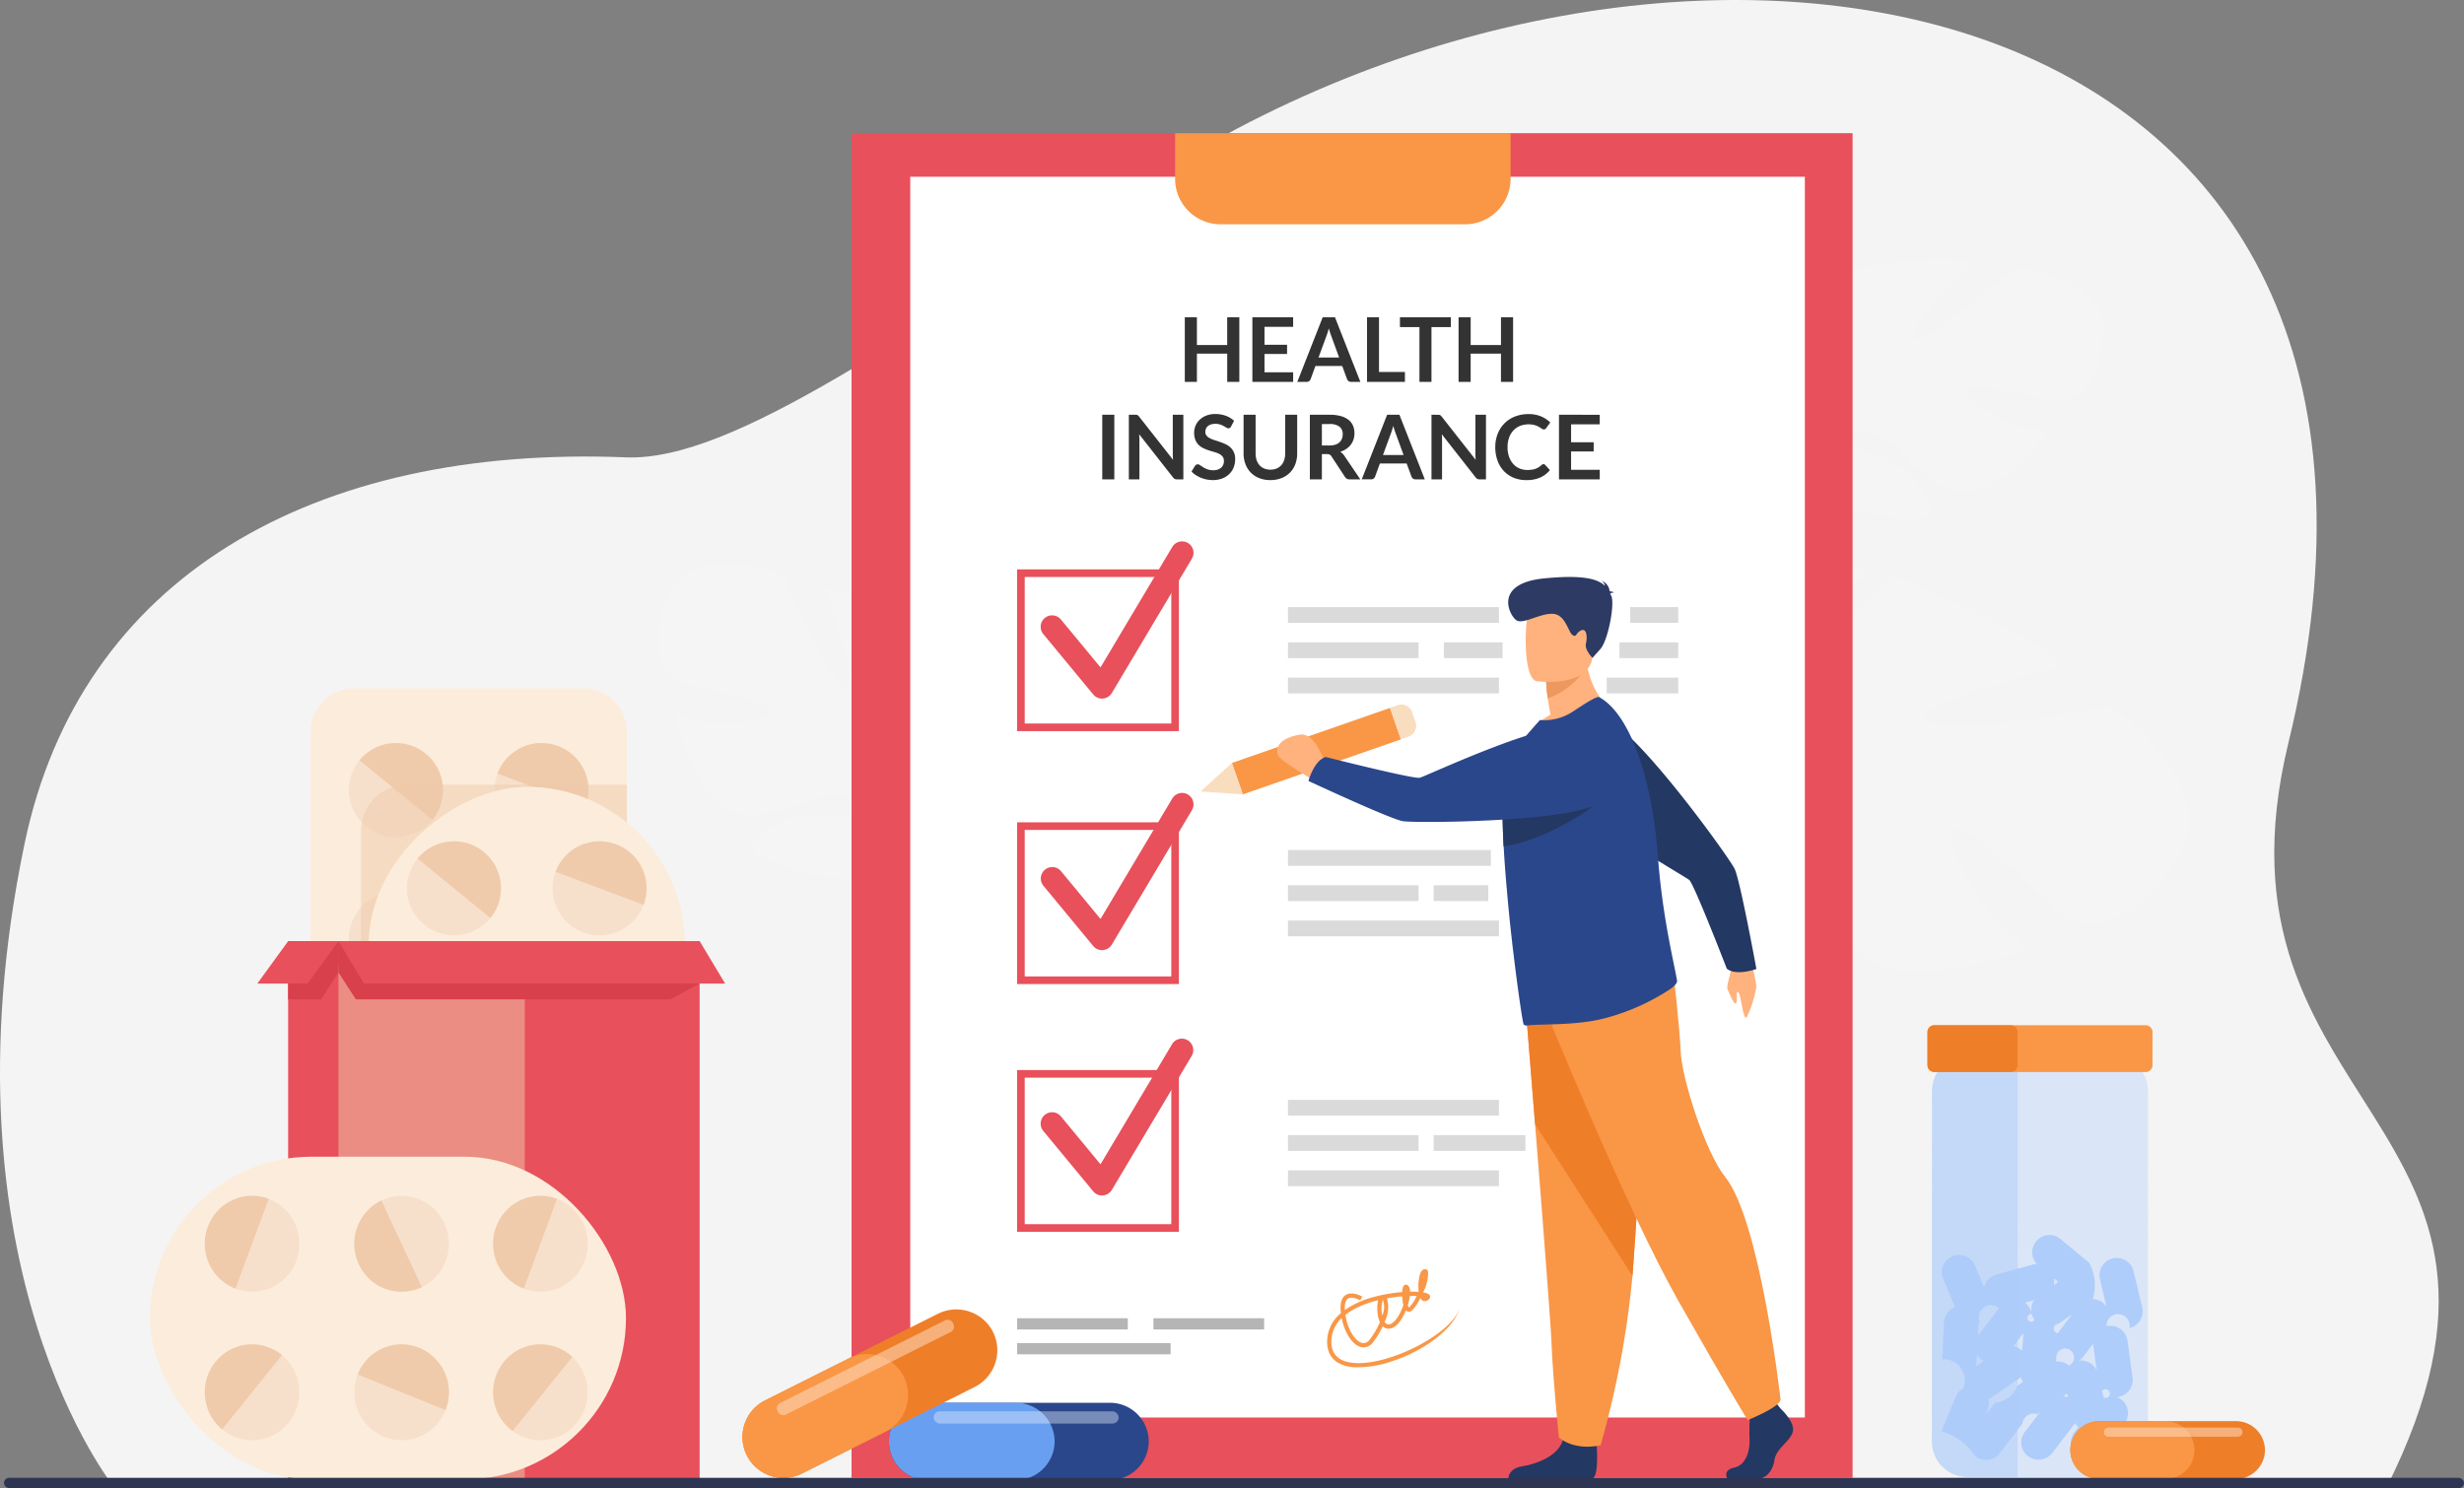 <svg xmlns="http://www.w3.org/2000/svg" width="303.218" height="183.158" viewBox="0 0 303.218 183.158">
  <rect x="0" y="0" width="303.218" height="183.158" fill="#808080" stroke="none"/>
  <g id="Group_5886" data-name="Group 5886" transform="translate(-31.007 -20.135)">
    <g id="Group_4387" data-name="Group 4387" transform="translate(31.007 20.135)">
      <path id="Path_20738" data-name="Path 20738" d="M263.748,344.19s-21.98-27.046-11.115-79.285c6.833-32.858,35.537-49.136,74.017-47.582,13.227.534,34.748-15.386,65.67-34.943,66.143-41.832,161.818-24.066,138.92,70.029-11.081,45.535,34.855,46.265,12.025,91.782Z" transform="translate(-249.617 -161.033)" fill="#f4f4f4"/>
      <path id="Path_20739" data-name="Path 20739" d="M2202.989,456.957c-.1-6.641-11.079-7.37-11.079-7.37s-9.888,9.06-12.025,8.791,6.941-9.4,6.941-9.4c-3.914-1.41-15.392.9-15.392.9s-2.583,12.849-4.588,12.063,2.867-11.261,2.867-11.261c-4.179.176-8.957,3.783-8.957,3.783-6.409,6.224,1.914,14.133,1.914,14.133a21.306,21.306,0,0,1-4.994,8.79h0a15.471,15.471,0,0,0-1.877,2.2l1.059.27q.238-.393.5-.749l0,0,.007-.01c.115-.145.278-.351.48-.6h0c.484-.551.822-.963,1.046-1.265l0,0c1.475-1.741,3.531-3.975,4.6-4.281a2.128,2.128,0,0,1-.1-.543c.033.173.067.354.1.543.823,4.344,9.719,7.3,15.031,7.549s3.474-1.734,1.344-4.737-7.98-3.844-9.432-5.178,1.239-1.614,4.538-.5,4.125,4.91,9.43,6.812,12.05-7.269,12.05-7.269c-4.05.209-10.254-3.576-10.183-4.936s10,1.307,11.656,1.314S2203.09,463.6,2202.989,456.957Z" transform="translate(-1944.189 -416.611)" fill="#f5f5f5"/>
      <path id="Path_20740" data-name="Path 20740" d="M2029.186,813.234c5.167-8.738-8.564-18.446-8.564-18.446s-20.117,3.922-22.688,1.867,16.545-6.712,16.545-6.712c-3.977-4.96-20.786-11.1-20.786-11.1s-13.618,14.69-15.6,12.066,12.722-12.392,12.722-12.392c-5.589-3.1-14.7-2.214-14.7-2.214-13.32,3-8.779,19.951-8.779,19.951a32.563,32.563,0,0,1-13.523,7.473h0a23.632,23.632,0,0,0-4.2,1.372l1.165,1.2c.416-.215.831-.409,1.245-.58a.01.01,0,0,1,.008,0l.018-.007c.265-.1.642-.237,1.106-.4h0c1.072-.331,1.84-.6,2.374-.815l0,0c3.312-1.092,7.773-2.365,9.412-1.911a3.243,3.243,0,0,1,.3-.79c-.095.252-.195.515-.3.79-2.393,6.32,6.847,17.269,13.572,21.832s5.912.511,5.531-5.1-7.336-11.378-8.164-14.276,2.9-1.117,6.313,2.97,1.461,9.691,6.858,16.4,21.508.138,21.508.138c-5.447-2.959-10.514-12.842-9.336-14.558s12,9.685,14.147,11.013S2024.019,821.972,2029.186,813.234Z" transform="translate(-1760.886 -707.895)" fill="#f5f5f5"/>
      <path id="Path_20741" data-name="Path 20741" d="M980.807,789.449c3.064-6.292,13.865-2.081,13.865-2.081s5.386,13.063,7.545,13.762-2.424-12.068-2.424-12.068c4.365.4,14.282,7.741,14.282,7.741s-3.278,13.415-1.013,13.561,2.3-12.026,2.3-12.026c3.909,2.036,6.856,7.613,6.856,7.613,3.334,8.8-8.142,12.629-8.142,12.629a22.451,22.451,0,0,0,.838,10.619h0a16.3,16.3,0,0,1,.808,2.94l-1.131-.216q-.052-.482-.139-.936a.007.007,0,0,0,0-.005l0-.013c-.044-.19-.108-.459-.189-.789h0s0,0,0,0c-.216-.742-.354-1.286-.433-1.675a.007.007,0,0,1,0,0c-.63-2.32-1.593-5.37-2.476-6.14a2.227,2.227,0,0,0,.341-.472l-.341.472c-2.727,3.778-12.535,2.621-17.715.486s-2.54-3.207.834-5.121,9.332-.1,11.314-.726-.46-2.094-4.107-2.5-6.13,2.841-12.042,2.286-8.25-12.321-8.25-12.321c3.771,2.01,11.381,1.17,11.922-.159s-10.13-3.224-11.71-3.955S977.743,795.741,980.807,789.449Z" transform="translate(-898.288 -716.61)" fill="#f5f5f5"/>
      <g id="Group_4338" data-name="Group 4338" transform="translate(237.192 126.18)">
        <g id="Group_4337" data-name="Group 4337">
          <path id="Path_20742" data-name="Path 20742" d="M2413.373,1383.128l-11.68,0-6.178,0a4.374,4.374,0,0,1-4.358-4.363l.013-43.159a4.371,4.371,0,0,1,4.361-4.358l5.479,0,12.379,0a4.373,4.373,0,0,1,4.358,4.361l-.013,43.159A4.374,4.374,0,0,1,2413.373,1383.128Z" transform="translate(-2390.611 -1327.515)" fill="#c0d8fb" opacity="0.5"/>
          <path id="Path_20743" data-name="Path 20743" d="M2423.98,1547.8l-.31-2.272h0l-.31-2.272a2.135,2.135,0,0,0-2.4-1.821c-.064.009-.127.022-.189.036a1.428,1.428,0,1,1,2.823.246,2.134,2.134,0,0,0,1.575-2.565l-.534-2.23h0l-.533-2.231a2.129,2.129,0,0,0-4.141.991l.8,3.36a2.106,2.106,0,0,0-1.679-.9,5.83,5.83,0,0,0-.443-4.489l-3.535-2.922a2.127,2.127,0,0,0-2.9,3.1,2.1,2.1,0,0,0-.567.073l-2.212.605h0l-2.211.605a2.132,2.132,0,0,0-1.5,1.551l-.232-.556h0l-.884-2.116a2.128,2.128,0,1,0-3.927,1.641l.884,2.115h0l.566,1.356a2.134,2.134,0,0,0-1.344,1.869l-.116,2.29h0l-.116,2.291a2.581,2.581,0,0,1,2.568,3.582,2.111,2.111,0,0,0-.9,1.025l-.876,2.119h0l-.875,2.119a7.7,7.7,0,0,1,4.192,3.108,2.134,2.134,0,0,0,2.984-.4l1.394-1.821h0l1.394-1.821a1.389,1.389,0,0,1,1.8-1.173l.365-.252-.505.661h0l-1.394,1.82a2.129,2.129,0,0,0,3.381,2.587l1.393-1.82h0l1.394-1.821c.018-.023.033-.048.05-.072a2.125,2.125,0,0,0,.408.48l-.5.648a2.128,2.128,0,1,0,3.38,2.588l2.788-3.641a2.135,2.135,0,0,0-.4-2.984,2.1,2.1,0,0,0-.508-.286c.026,0,.052,0,.078-.007A2.134,2.134,0,0,0,2423.98,1547.8Zm-19.18-2.031.04-.781a2.038,2.038,0,0,0,.792.77l-.975.673A2.094,2.094,0,0,0,2404.8,1545.77Zm14.343-1.938.417,3.055a2.134,2.134,0,0,0-2.21-1.171,2.108,2.108,0,0,0,.58-.519l1.2-1.563C2419.129,1543.7,2419.134,1543.766,2419.143,1543.832Zm-4.841-8.252.536.443-.552.381A2.107,2.107,0,0,0,2414.3,1535.58Zm.462,6.749a.573.573,0,0,1,.081-1.14l1.677-1.157Zm1.392,3.983a2.14,2.14,0,0,0-1.6-.484l.045-.573a1.094,1.094,0,1,1,1.559,1.057Zm-4.287-8.055a2.134,2.134,0,0,0,.016,2.389c.009.014.02.025.03.039a.468.468,0,1,1-.354-.7,2.123,2.123,0,0,0-.813-1.41l-.007,0Zm-2.118,5.118.821-1.072c-.012.066-.021.133-.026.2l-.155,1.969a2.135,2.135,0,0,0-1.081-.521l.442-.578Zm-3.843,9,.241-.583a2.112,2.112,0,0,0,.1-1.295c.049-.028.1-.056.144-.089l3.775-2.6c.024-.017.046-.036.07-.053a2.122,2.122,0,0,0,.24.582l-.672.464a3.218,3.218,0,0,1-2.761,2.09Zm10.014-2.624.118.492a2.124,2.124,0,0,0-.59-.167Zm4.5.5-.164-.686h0l-.031-.13a.539.539,0,1,1,.195.816Zm-12.892-10.965-1.155,1.509h0l-1.393,1.82c-.006.008-.011.017-.018.026l.073-1.443c0-.037,0-.073,0-.11.065-.02.13-.043.2-.07a1.459,1.459,0,0,1,2.3-1.731Z" transform="translate(-2398.741 -1504.423)" fill="#afcdfb"/>
          <path id="Path_20744" data-name="Path 20744" d="M2401.693,1383.125l-6.178,0a4.374,4.374,0,0,1-4.358-4.363l.013-43.159a4.371,4.371,0,0,1,4.361-4.358l5.479,0a5.343,5.343,0,0,1,.715,2.7l-.014,48.748Q2401.711,1382.91,2401.693,1383.125Z" transform="translate(-2390.611 -1327.515)" fill="#afcdfb" opacity="0.5"/>
          <path id="Path_20745" data-name="Path 20745" d="M2413.086,1303.427l-16.588-.005-9.415,0a.848.848,0,0,1-.847-.848v-4.064a.851.851,0,0,1,.849-.848l9.4,0h0l16.6,0a.85.85,0,0,1,.847.848v4.065A.851.851,0,0,1,2413.086,1303.427Z" transform="translate(-2386.236 -1297.659)" fill="#f99746"/>
          <path id="Path_20746" data-name="Path 20746" d="M2396.5,1303.422l-9.415,0a.848.848,0,0,1-.847-.848v-4.064a.851.851,0,0,1,.849-.848l9.4,0h0a.85.85,0,0,1,.845.848v4.064A.85.85,0,0,1,2396.5,1303.422Z" transform="translate(-2386.236 -1297.659)" fill="#ef7e29"/>
        </g>
      </g>
      <g id="Group_4339" data-name="Group 4339" transform="translate(104.79 16.393)">
        <rect id="Rectangle_11336" data-name="Rectangle 11336" width="123.187" height="165.5" fill="#e8505b"/>
        <rect id="Rectangle_11337" data-name="Rectangle 11337" width="110.092" height="152.711" transform="translate(7.224 5.364)" fill="#fff"/>
        <path id="Path_20747" data-name="Path 20747" d="M1552.233,308.7v5.606a5.6,5.6,0,0,0,5.6,5.606h30.085a5.6,5.6,0,0,0,5.6-5.606V308.7Z" transform="translate(-1512.416 -308.699)" fill="#f99746"/>
      </g>
      <g id="Group_4364" data-name="Group 4364" transform="translate(125.165 43.274)">
        <g id="Group_4341" data-name="Group 4341" transform="translate(38.151 112.931)">
          <path id="Path_20757" data-name="Path 20757" d="M1728.786,1579.447a12.953,12.953,0,0,1-4.79.75c-2.042-.17-3.192-1.24-3.237-3.013a4.547,4.547,0,0,1,1.692-3.637c-.011-.1-.02-.192-.027-.288-.075-.992.136-1.651.629-1.958.8-.5,1.982.183,2.032.212l-.265.453c-.265-.155-1.054-.494-1.49-.22-.376.235-.421.884-.388,1.412a11.136,11.136,0,0,1,3.63-1.625,19.472,19.472,0,0,1,3.421-.584c.006-.124.016-.234.029-.324.036-.244.121-.528.36-.585a.4.4,0,0,1,.423.221,1.266,1.266,0,0,1,.161.637c.38-.009.733,0,1.046.021l.009-.02a6,6,0,0,1,.081-1.826c.133-.607.35-.914.656-.944a.4.4,0,0,1,.416.257,4.905,4.905,0,0,1-.613,2.591v.006c.435.073.73.194.823.362a.391.391,0,0,1-.106.492.62.62,0,0,1-.767.165.753.753,0,0,1-.281-.322,5.483,5.483,0,0,1-1.034,1.539.516.516,0,0,1-.61.089.565.565,0,0,1-.133-.106,7.185,7.185,0,0,1-.4.826c-.548.963-1.167,1.459-1.787,1.429a1.01,1.01,0,0,1-.669-.3,9.721,9.721,0,0,1-1.2,1.979,1.408,1.408,0,0,1-1.567.555c-1.017-.318-1.937-1.79-2.282-3.533a3.932,3.932,0,0,0-1.263,3.011c.039,1.512.967,2.354,2.757,2.5,4.518.376,12.439-3.824,13.04-6.915h0C1736.591,1575.272,1732.832,1578.136,1728.786,1579.447Zm-5.779-5.691c.275,1.84,1.2,3.191,1.978,3.435a.894.894,0,0,0,1-.385,9.032,9.032,0,0,0,1.263-2.159,3.213,3.213,0,0,1-.218-.685,4.937,4.937,0,0,1,0-2.009,13.245,13.245,0,0,0-2.473.861A8.113,8.113,0,0,0,1723.007,1573.756Zm4.823.86a.6.6,0,0,0,.461.314c.4.017.875-.406,1.308-1.165a6.918,6.918,0,0,0,.541-1.222,5.193,5.193,0,0,1-.147-1.066c-.581.047-1.215.125-1.868.244A3.947,3.947,0,0,1,1727.83,1574.617Zm2.857-2.063c.082.247.155.294.156.295a4.913,4.913,0,0,0,.933-1.419c-.249-.009-.53-.01-.835,0A6.373,6.373,0,0,1,1730.687,1572.553Zm-3.078-.674a4.015,4.015,0,0,0-.067,1.961A2.578,2.578,0,0,0,1727.608,1571.88Zm5.163-.335h0Zm-.077-2.691a3.266,3.266,0,0,0-.124.549A4.029,4.029,0,0,0,1732.694,1568.854Z" transform="translate(-1720.757 -1568.125)" fill="#f99746"/>
        </g>
        <g id="Group_4344" data-name="Group 4344" transform="translate(0 23.388)">
          <g id="Group_4342" data-name="Group 4342" transform="translate(0 3.414)">
            <path id="Path_20758" data-name="Path 20758" d="M1397.009,812.189H1377.1V792.278h19.911Zm-18.974-.938h18.036V793.216h-18.036Z" transform="translate(-1377.098 -792.278)" fill="#e8505b"/>
          </g>
          <g id="Group_4343" data-name="Group 4343" transform="translate(2.899)">
            <path id="Path_20759" data-name="Path 20759" d="M1410.766,780.848a1.407,1.407,0,0,1-1.084-.51l-6.144-7.433a1.407,1.407,0,0,1,2.169-1.793l4.873,5.895,8.815-14.8a1.407,1.407,0,1,1,2.417,1.44l-9.836,16.509a1.407,1.407,0,0,1-1.1.683C1410.837,780.847,1410.8,780.848,1410.766,780.848Z" transform="translate(-1403.215 -761.525)" fill="#e8505b"/>
          </g>
        </g>
        <g id="Group_4347" data-name="Group 4347" transform="translate(0 54.349)">
          <g id="Group_4345" data-name="Group 4345" transform="translate(0 3.586)">
            <path id="Path_20760" data-name="Path 20760" d="M1397.009,1092.633H1377.1v-19.911h19.911Zm-18.974-.938h18.036V1073.66h-18.036Z" transform="translate(-1377.098 -1072.722)" fill="#e8505b"/>
          </g>
          <g id="Group_4346" data-name="Group 4346" transform="translate(2.899)">
            <path id="Path_20761" data-name="Path 20761" d="M1410.766,1059.746a1.407,1.407,0,0,1-1.084-.51l-6.144-7.433a1.407,1.407,0,0,1,2.169-1.792l4.873,5.895,8.815-14.8a1.407,1.407,0,1,1,2.417,1.44l-9.836,16.509a1.406,1.406,0,0,1-1.1.683C1410.837,1059.745,1410.8,1059.746,1410.766,1059.746Z" transform="translate(-1403.215 -1040.423)" fill="#e8505b"/>
          </g>
        </g>
        <g id="Group_4350" data-name="Group 4350" transform="translate(0 84.545)">
          <g id="Group_4348" data-name="Group 4348" transform="translate(0 3.879)">
            <path id="Path_20762" data-name="Path 20762" d="M1397.009,1367.268H1377.1v-19.911h19.911Zm-18.974-.937h18.036v-18.036h-18.036Z" transform="translate(-1377.098 -1347.357)" fill="#e8505b"/>
          </g>
          <g id="Group_4349" data-name="Group 4349" transform="translate(2.899)">
            <path id="Path_20763" data-name="Path 20763" d="M1410.766,1331.742a1.407,1.407,0,0,1-1.084-.51l-6.144-7.433a1.407,1.407,0,0,1,2.169-1.793l4.873,5.895,8.815-14.8a1.407,1.407,0,0,1,2.417,1.44l-9.836,16.509a1.406,1.406,0,0,1-1.1.682C1410.837,1331.741,1410.8,1331.742,1410.766,1331.742Z" transform="translate(-1403.215 -1312.419)" fill="#e8505b"/>
          </g>
        </g>
        <g id="Group_4354" data-name="Group 4354" transform="translate(33.33 31.448)" opacity="0.5">
          <g id="Group_4351" data-name="Group 4351">
            <rect id="Rectangle_11338" data-name="Rectangle 11338" width="25.963" height="1.943" fill="#b5b5b5" opacity="0.999"/>
            <rect id="Rectangle_11339" data-name="Rectangle 11339" width="5.901" height="1.943" transform="translate(42.123)" fill="#b5b5b5" opacity="0.999"/>
          </g>
          <g id="Group_4352" data-name="Group 4352" transform="translate(0 8.677)">
            <rect id="Rectangle_11340" data-name="Rectangle 11340" width="25.963" height="1.943" fill="#b5b5b5" opacity="0.999"/>
            <rect id="Rectangle_11341" data-name="Rectangle 11341" width="8.798" height="1.943" transform="translate(39.227)" fill="#b5b5b5" opacity="0.999"/>
          </g>
          <g id="Group_4353" data-name="Group 4353" transform="translate(0 4.338)">
            <rect id="Rectangle_11342" data-name="Rectangle 11342" width="7.231" height="1.943" transform="translate(40.793)" fill="#b5b5b5" opacity="0.999"/>
            <rect id="Rectangle_11343" data-name="Rectangle 11343" width="7.231" height="1.943" transform="translate(19.182)" fill="#b5b5b5" opacity="0.999"/>
            <rect id="Rectangle_11344" data-name="Rectangle 11344" width="16.068" height="1.943" fill="#b5b5b5" opacity="0.999"/>
          </g>
        </g>
        <g id="Group_4358" data-name="Group 4358" transform="translate(33.33 61.349)" opacity="0.5">
          <g id="Group_4355" data-name="Group 4355">
            <rect id="Rectangle_11345" data-name="Rectangle 11345" width="24.972" height="1.943" fill="#b5b5b5" opacity="0.999"/>
          </g>
          <g id="Group_4356" data-name="Group 4356" transform="translate(0 8.677)">
            <rect id="Rectangle_11346" data-name="Rectangle 11346" width="25.963" height="1.943" fill="#b5b5b5" opacity="0.999"/>
          </g>
          <g id="Group_4357" data-name="Group 4357" transform="translate(0 4.338)">
            <rect id="Rectangle_11347" data-name="Rectangle 11347" width="6.719" height="1.943" transform="translate(17.929)" fill="#b5b5b5" opacity="0.999"/>
            <rect id="Rectangle_11348" data-name="Rectangle 11348" width="16.068" height="1.943" fill="#b5b5b5" opacity="0.999"/>
          </g>
        </g>
        <g id="Group_4362" data-name="Group 4362" transform="translate(33.33 92.098)" opacity="0.5">
          <g id="Group_4359" data-name="Group 4359">
            <rect id="Rectangle_11349" data-name="Rectangle 11349" width="25.963" height="1.943" fill="#b5b5b5" opacity="0.999"/>
          </g>
          <g id="Group_4360" data-name="Group 4360" transform="translate(0 8.677)">
            <rect id="Rectangle_11350" data-name="Rectangle 11350" width="25.963" height="1.943" fill="#b5b5b5" opacity="0.999"/>
          </g>
          <g id="Group_4361" data-name="Group 4361" transform="translate(0 4.338)">
            <rect id="Rectangle_11351" data-name="Rectangle 11351" width="11.291" height="1.943" transform="translate(17.929)" fill="#b5b5b5" opacity="0.999"/>
            <rect id="Rectangle_11352" data-name="Rectangle 11352" width="16.068" height="1.943" fill="#b5b5b5" opacity="0.999"/>
          </g>
        </g>
        <g id="Group_4363" data-name="Group 4363" transform="translate(0 118.978)">
          <rect id="Rectangle_11353" data-name="Rectangle 11353" width="13.621" height="1.379" transform="translate(0 0)" fill="#b5b5b5" opacity="0.999"/>
          <rect id="Rectangle_11354" data-name="Rectangle 11354" width="13.621" height="1.379" transform="translate(16.776 0)" fill="#b5b5b5" opacity="0.999"/>
          <rect id="Rectangle_11355" data-name="Rectangle 11355" width="18.89" height="1.379" transform="translate(0 3.059)" fill="#b5b5b5" opacity="0.999"/>
        </g>
        <path id="Path_21401" data-name="Path 21401" d="M-13.489,0h-1.491V-3.476h-3.729V0H-20.2V-7.953h1.49v3.421h3.729V-7.953h1.491Zm6.622-7.953v1.177h-3.525V-4.57h2.778v1.138h-2.778v2.25h3.525V0h-5.016V-7.953ZM1.405,0H.261A.5.5,0,0,1-.055-.1.547.547,0,0,1-.234-.336L-.828-1.958H-4.122L-4.716-.336A.521.521,0,0,1-4.89-.1a.487.487,0,0,1-.316.1H-6.355l3.124-7.953h1.512ZM-3.743-3h2.535l-.968-2.645q-.066-.176-.146-.415t-.157-.52q-.077.28-.151.523t-.146.424ZM3.7-1.221H6.889V0H2.225V-7.953H3.7Zm8.844-6.732v1.215H10.156V0H8.676V-6.738h-2.4V-7.953ZM20.2,0H18.708V-3.476H14.979V0H13.489V-7.953h1.491v3.421h3.729V-7.953H20.2ZM-28.872,12h-1.485V4.047h1.485Zm2.563-7.953a1.368,1.368,0,0,1,.165.008.387.387,0,0,1,.118.033.4.4,0,0,1,.1.072,1.146,1.146,0,0,1,.11.124L-21.64,9.6q-.022-.192-.03-.377t-.008-.344V4.047h1.3V12h-.765a.678.678,0,0,1-.291-.055.649.649,0,0,1-.226-.2l-4.158-5.3q.016.176.025.349t.008.316V12h-1.3V4.047Zm11.8,1.447a.408.408,0,0,1-.14.171.353.353,0,0,1-.19.049.482.482,0,0,1-.248-.085q-.137-.085-.325-.19a2.65,2.65,0,0,0-.437-.19,1.838,1.838,0,0,0-.591-.085,1.738,1.738,0,0,0-.536.074,1.135,1.135,0,0,0-.385.206.824.824,0,0,0-.234.316,1.038,1.038,0,0,0-.077.4.7.7,0,0,0,.157.467,1.309,1.309,0,0,0,.415.319,3.854,3.854,0,0,0,.588.236q.33.1.674.223a6.488,6.488,0,0,1,.674.275,2.335,2.335,0,0,1,.589.4,1.8,1.8,0,0,1,.415.586A2.034,2.034,0,0,1-14,9.509a2.742,2.742,0,0,1-.184,1.009,2.328,2.328,0,0,1-.539.819,2.539,2.539,0,0,1-.866.55,3.189,3.189,0,0,1-1.172.2,3.777,3.777,0,0,1-.748-.074,3.938,3.938,0,0,1-.707-.212,3.69,3.69,0,0,1-.632-.33,3.113,3.113,0,0,1-.525-.429l.429-.71A.547.547,0,0,1-18.8,10.2a.356.356,0,0,1,.19-.052.525.525,0,0,1,.3.113q.159.113.377.25a2.891,2.891,0,0,0,.512.25,1.977,1.977,0,0,0,.707.113,1.451,1.451,0,0,0,.979-.3,1.076,1.076,0,0,0,.347-.861.8.8,0,0,0-.157-.512,1.265,1.265,0,0,0-.415-.333,3.1,3.1,0,0,0-.588-.228q-.33-.093-.671-.2a5.786,5.786,0,0,1-.671-.264,2.174,2.174,0,0,1-.588-.4,1.827,1.827,0,0,1-.415-.619,2.358,2.358,0,0,1-.157-.916,2.168,2.168,0,0,1,.173-.847,2.168,2.168,0,0,1,.506-.732,2.5,2.5,0,0,1,.817-.512,2.973,2.973,0,0,1,1.105-.193,3.71,3.71,0,0,1,1.3.22,2.93,2.93,0,0,1,1.012.616Zm4.84,5.313a1.954,1.954,0,0,0,.767-.143,1.6,1.6,0,0,0,.572-.4,1.753,1.753,0,0,0,.357-.627,2.582,2.582,0,0,0,.124-.825V4.047h1.479V8.81a3.672,3.672,0,0,1-.228,1.312,2.965,2.965,0,0,1-.657,1.04,3,3,0,0,1-1.04.682,3.668,3.668,0,0,1-1.375.245,3.668,3.668,0,0,1-1.375-.245,2.97,2.97,0,0,1-1.037-.682,2.985,2.985,0,0,1-.655-1.04,3.672,3.672,0,0,1-.228-1.312V4.047h1.479V8.8a2.582,2.582,0,0,0,.124.825,1.8,1.8,0,0,0,.355.63,1.557,1.557,0,0,0,.569.4A1.954,1.954,0,0,0-9.666,10.807ZM-3.33,8.892V12H-4.81V4.047h2.426A5.066,5.066,0,0,1-.99,4.215a2.657,2.657,0,0,1,.952.47,1.815,1.815,0,0,1,.544.723,2.411,2.411,0,0,1,.173.927,2.4,2.4,0,0,1-.118.759,2.2,2.2,0,0,1-.341.649,2.3,2.3,0,0,1-.55.511,2.883,2.883,0,0,1-.745.352,1.466,1.466,0,0,1,.484.456L1.4,12H.069a.65.65,0,0,1-.327-.077.669.669,0,0,1-.228-.22L-2.159,9.156a.587.587,0,0,0-.206-.2A.723.723,0,0,0-2.7,8.892Zm0-1.062h.924a2.29,2.29,0,0,0,.729-.1,1.409,1.409,0,0,0,.512-.289A1.16,1.16,0,0,0-.866,7a1.512,1.512,0,0,0,.1-.556,1.129,1.129,0,0,0-.4-.93,1.907,1.907,0,0,0-1.218-.325H-3.33ZM9.336,12H8.192a.5.5,0,0,1-.316-.1.547.547,0,0,1-.179-.239L7.1,10.042H3.809l-.594,1.623a.521.521,0,0,1-.173.231.487.487,0,0,1-.316.1H1.576L4.7,4.047H6.212ZM4.188,9H6.724L5.756,6.352q-.066-.176-.146-.415t-.157-.52q-.077.28-.151.523t-.146.424Zm6.743-4.95a1.368,1.368,0,0,1,.165.008.387.387,0,0,1,.118.033.4.4,0,0,1,.1.072,1.146,1.146,0,0,1,.11.124L15.6,9.6q-.022-.192-.03-.377t-.008-.344V4.047h1.3V12H16.1a.678.678,0,0,1-.292-.055.649.649,0,0,1-.226-.2l-4.158-5.3q.017.176.025.349t.008.316V12h-1.3V4.047Zm13.008,6.078a.278.278,0,0,1,.209.094l.583.632a3.2,3.2,0,0,1-1.191.918,4.1,4.1,0,0,1-1.7.319,4.009,4.009,0,0,1-1.592-.3,3.509,3.509,0,0,1-1.207-.841,3.684,3.684,0,0,1-.767-1.287,4.831,4.831,0,0,1-.267-1.633,4.4,4.4,0,0,1,.3-1.642,3.708,3.708,0,0,1,2.126-2.123,4.434,4.434,0,0,1,1.658-.3,3.915,3.915,0,0,1,1.548.283,3.618,3.618,0,0,1,1.136.751l-.5.688a.449.449,0,0,1-.113.116.32.32,0,0,1-.19.049.433.433,0,0,1-.259-.1,3.2,3.2,0,0,0-.335-.214,2.735,2.735,0,0,0-.514-.215,2.97,2.97,0,0,0-1.821.1,2.292,2.292,0,0,0-.808.558,2.569,2.569,0,0,0-.528.883,3.39,3.39,0,0,0-.19,1.169,3.484,3.484,0,0,0,.19,1.193,2.624,2.624,0,0,0,.514.88,2.2,2.2,0,0,0,.764.547,2.363,2.363,0,0,0,.946.19,4.121,4.121,0,0,0,.547-.033,2.323,2.323,0,0,0,.451-.1,2,2,0,0,0,.39-.184,2.44,2.44,0,0,0,.366-.278.521.521,0,0,1,.116-.08A.291.291,0,0,1,23.939,10.125Zm6.924-6.078V5.224H27.338V7.43h2.778V8.568H27.338v2.25h3.526V12H25.847V4.047Z" transform="translate(40.835 3.727)" fill="#333"/>
      </g>
      <g id="Group_4373" data-name="Group 4373" transform="translate(31.661 84.748)">
        <g id="Group_4368" data-name="Group 4368" transform="translate(6.558)">
          <g id="Group_4367" data-name="Group 4367">
            <g id="Group_4366" data-name="Group 4366">
              <path id="Path_20764" data-name="Path 20764" d="M632.818,929.753v47.613a5.328,5.328,0,0,1-5.313,5.313H599.2a5.253,5.253,0,0,1-2.132-.45,5.331,5.331,0,0,1-3.18-4.863V929.753a5.328,5.328,0,0,1,5.313-5.313h28.3A5.327,5.327,0,0,1,632.818,929.753Z" transform="translate(-593.892 -924.44)" fill="#fcecdb"/>
              <path id="Path_20765" data-name="Path 20765" d="M801.564,996.044a5.783,5.783,0,1,1,7.447-3.381A5.782,5.782,0,0,1,801.564,996.044Z" transform="translate(-775.174 -978.139)" fill="#f7e0cb"/>
              <path id="Path_20766" data-name="Path 20766" d="M811.979,992.663,801.151,988.6a5.783,5.783,0,0,1,10.828,4.066Z" transform="translate(-778.143 -978.139)" fill="#efcbab"/>
              <path id="Path_20767" data-name="Path 20767" d="M638.535,995.12a5.783,5.783,0,1,1,8.137-.823A5.783,5.783,0,0,1,638.535,995.12Z" transform="translate(-631.689 -978.15)" fill="#f7e0cb"/>
              <path id="Path_20768" data-name="Path 20768" d="M657.111,994.3l-8.96-7.314a5.783,5.783,0,1,1,8.96,7.314Z" transform="translate(-642.128 -978.15)" fill="#efcbab"/>
              <path id="Path_20769" data-name="Path 20769" d="M801.564,1313.829a5.783,5.783,0,1,1,7.447-3.381A5.782,5.782,0,0,1,801.564,1313.829Z" transform="translate(-775.174 -1260.647)" fill="#f7e0cb"/>
              <path id="Path_20770" data-name="Path 20770" d="M811.979,1313.988l-10.828-4.066a5.783,5.783,0,0,1,10.828,4.066Z" transform="translate(-778.143 -1263.793)" fill="#efcbab"/>
              <circle id="Ellipse_1250" data-name="Ellipse 1250" cx="5.783" cy="5.783" r="5.783" transform="matrix(0.919, -0.394, 0.394, 0.919, 2.911, 44.729)" fill="#f7e0cb"/>
              <path id="Path_20771" data-name="Path 20771" d="M657.111,1315.623l-8.96-7.314a5.783,5.783,0,1,1,8.96,7.314Z" transform="translate(-642.128 -1263.804)" fill="#efcbab"/>
              <g id="Group_4365" data-name="Group 4365" transform="translate(22.638 25.002)">
                <path id="Path_20772" data-name="Path 20772" d="M806.075,1160.668a5.783,5.783,0,1,1,2.749-7.7A5.782,5.782,0,0,1,806.075,1160.668Z" transform="translate(-797.814 -1149.657)" fill="#f7e0cb"/>
                <path id="Path_20773" data-name="Path 20773" d="M808.824,1152.965l-10.452,4.953a5.783,5.783,0,0,1,10.452-4.953Z" transform="translate(-797.814 -1149.657)" fill="#efcbab"/>
              </g>
              <path id="Path_20774" data-name="Path 20774" d="M636.815,1153.289a5.783,5.783,0,1,1,3.22,7.518A5.783,5.783,0,0,1,636.815,1153.289Z" transform="translate(-631.68 -1124.652)" fill="#f7e0cb"/>
              <path id="Path_20775" data-name="Path 20775" d="M669.149,1164.136l4.3-10.738a5.783,5.783,0,0,1-4.3,10.738Z" transform="translate(-660.794 -1127.981)" fill="#efcbab"/>
            </g>
          </g>
          <path id="Path_20776" data-name="Path 20776" d="M682.6,1030.994v41.432a4.935,4.935,0,0,1-4.862,4.978h-25.9a4.711,4.711,0,0,1-1.951-.422V1036.73a5.783,5.783,0,0,1,1.781-4.184,5.624,5.624,0,0,1,1.368-.968,5.443,5.443,0,0,1,2.452-.583Z" transform="translate(-643.679 -1019.165)" fill="#efcbab" opacity="0.5"/>
        </g>
        <g id="Group_4371" data-name="Group 4371" transform="translate(13.7 12.096)">
          <g id="Group_4370" data-name="Group 4370" transform="translate(0 0)">
            <rect id="Rectangle_11356" data-name="Rectangle 11356" width="58.239" height="38.926" rx="19.463" transform="translate(38.926 0) rotate(90)" fill="#fcecdb"/>
            <path id="Path_20777" data-name="Path 20777" d="M865.9,1105.011a5.783,5.783,0,1,1,7.447-3.381A5.783,5.783,0,0,1,865.9,1105.011Z" transform="translate(-839.506 -1087.106)" fill="#f7e0cb"/>
            <path id="Path_20778" data-name="Path 20778" d="M876.31,1101.63l-10.828-4.066a5.783,5.783,0,0,1,10.828,4.066Z" transform="translate(-842.474 -1087.106)" fill="#efcbab"/>
            <path id="Path_20779" data-name="Path 20779" d="M702.867,1104.088a5.783,5.783,0,1,1,8.137-.823A5.783,5.783,0,0,1,702.867,1104.088Z" transform="translate(-696.021 -1087.117)" fill="#f7e0cb"/>
            <path id="Path_20780" data-name="Path 20780" d="M721.443,1103.265l-8.96-7.314a5.783,5.783,0,1,1,8.96,7.314Z" transform="translate(-706.459 -1087.117)" fill="#efcbab"/>
            <path id="Path_20781" data-name="Path 20781" d="M865.9,1422.8a5.783,5.783,0,1,1,7.447-3.381A5.782,5.782,0,0,1,865.9,1422.8Z" transform="translate(-839.506 -1369.614)" fill="#f7e0cb"/>
            <path id="Path_20782" data-name="Path 20782" d="M876.31,1422.956l-10.828-4.066a5.783,5.783,0,0,1,10.828,4.066Z" transform="translate(-842.474 -1372.761)" fill="#efcbab"/>
            <path id="Path_20783" data-name="Path 20783" d="M702.867,1421.873a5.783,5.783,0,1,1,8.137-.823A5.783,5.783,0,0,1,702.867,1421.873Z" transform="translate(-696.021 -1369.624)" fill="#f7e0cb"/>
            <path id="Path_20784" data-name="Path 20784" d="M721.443,1424.59l-8.96-7.314a5.783,5.783,0,0,1,8.96,7.314Z" transform="translate(-706.459 -1372.771)" fill="#efcbab"/>
            <g id="Group_4369" data-name="Group 4369" transform="translate(22.638 25.002)">
              <path id="Path_20785" data-name="Path 20785" d="M870.406,1269.636a5.783,5.783,0,1,1,2.749-7.7A5.783,5.783,0,0,1,870.406,1269.636Z" transform="translate(-862.145 -1258.625)" fill="#f7e0cb"/>
              <path id="Path_20786" data-name="Path 20786" d="M873.155,1261.933l-10.452,4.953a5.783,5.783,0,1,1,10.452-4.953Z" transform="translate(-862.145 -1258.625)" fill="#efcbab"/>
            </g>
            <circle id="Ellipse_1251" data-name="Ellipse 1251" cx="5.783" cy="5.783" r="5.783" transform="translate(2.693 28.362) rotate(-27.755)" fill="#f7e0cb"/>
            <path id="Path_20787" data-name="Path 20787" d="M733.48,1273.1l4.3-10.738a5.783,5.783,0,1,1-4.3,10.738Z" transform="translate(-725.126 -1236.948)" fill="#efcbab"/>
          </g>
        </g>
        <g id="Group_4372" data-name="Group 4372" transform="translate(0 31.088)">
          <rect id="Rectangle_11357" data-name="Rectangle 11357" width="44.448" height="66.334" transform="translate(3.797 0)" fill="#e8505b"/>
          <rect id="Rectangle_11358" data-name="Rectangle 11358" width="44.448" height="66.334" transform="translate(9.988)" fill="#e8505b"/>
          <path id="Path_20788" data-name="Path 20788" d="M575.21,1208.333l-2.13,3.313h-4.061v-7.162h6.191Z" transform="translate(-565.222 -1204.483)" fill="#d8404b"/>
          <path id="Path_20789" data-name="Path 20789" d="M541.009,1209.709h-6.191l3.8-5.226h6.191Z" transform="translate(-534.818 -1204.483)" fill="#e8505b"/>
          <path id="Path_20790" data-name="Path 20790" d="M647.716,1295.234H624.791v-63.523l22.925,2.2Z" transform="translate(-614.803 -1228.688)" fill="#efcbab" opacity="0.5"/>
          <path id="Path_20791" data-name="Path 20791" d="M669.239,1209.707l-3.606,1.936h-38.7l-2.143-3.313v-3.849Z" transform="translate(-614.803 -1204.48)" fill="#d8404b"/>
          <path id="Path_20792" data-name="Path 20792" d="M672.375,1209.709H627.927l-3.14-5.226h44.448Z" transform="translate(-614.799 -1204.483)" fill="#e8505b"/>
        </g>
      </g>
      <g id="Group_4377" data-name="Group 4377" transform="translate(18.457 142.368)">
        <g id="Group_4376" data-name="Group 4376">
          <g id="Group_4375" data-name="Group 4375">
            <rect id="Rectangle_11359" data-name="Rectangle 11359" width="58.576" height="39.712" rx="19.856" fill="#fcecdb"/>
            <path id="Path_20793" data-name="Path 20793" d="M487.9,1494.819a5.792,5.792,0,0,1-7.49,3.449,5.924,5.924,0,0,1-3.4-7.6,5.793,5.793,0,0,1,7.49-3.449A5.926,5.926,0,0,1,487.9,1494.819Z" transform="translate(-469.888 -1482.029)" fill="#f7e0cb"/>
            <path id="Path_20794" data-name="Path 20794" d="M484.5,1487.221l-4.089,11.047a5.924,5.924,0,0,1-3.4-7.6A5.793,5.793,0,0,1,484.5,1487.221Z" transform="translate(-469.888 -1482.029)" fill="#efcbab"/>
            <path id="Path_20795" data-name="Path 20795" d="M486.967,1661.161a5.76,5.76,0,0,1-8.184.839,5.957,5.957,0,0,1-.827-8.3,5.762,5.762,0,0,1,8.184-.839A5.958,5.958,0,0,1,486.967,1661.161Z" transform="translate(-469.898 -1628.434)" fill="#f7e0cb"/>
            <path id="Path_20796" data-name="Path 20796" d="M486.14,1652.86,478.783,1662a5.957,5.957,0,0,1-.827-8.3A5.762,5.762,0,0,1,486.14,1652.86Z" transform="translate(-469.898 -1628.434)" fill="#efcbab"/>
            <path id="Path_20797" data-name="Path 20797" d="M807.523,1494.819a5.792,5.792,0,0,1-7.49,3.449,5.924,5.924,0,0,1-3.4-7.6,5.794,5.794,0,0,1,7.49-3.449A5.926,5.926,0,0,1,807.523,1494.819Z" transform="translate(-754.031 -1482.029)" fill="#f7e0cb"/>
            <path id="Path_20798" data-name="Path 20798" d="M804.134,1487.221l-4.089,11.047a5.925,5.925,0,0,1-3.4-7.6A5.794,5.794,0,0,1,804.134,1487.221Z" transform="translate(-754.042 -1482.029)" fill="#efcbab"/>
            <path id="Path_20799" data-name="Path 20799" d="M806.594,1661.157a5.757,5.757,0,0,1-7.923,1.041c-.089-.062-.175-.131-.26-.2a5.957,5.957,0,0,1-.827-8.3,5.76,5.76,0,0,1,8.184-.839c.085.071.167.141.247.217A5.959,5.959,0,0,1,806.594,1661.157Z" transform="translate(-754.042 -1628.43)" fill="#f7e0cb"/>
            <path id="Path_20800" data-name="Path 20800" d="M806.014,1653.073l-7.343,9.125c-.089-.062-.175-.131-.26-.2a5.957,5.957,0,0,1-.827-8.3,5.76,5.76,0,0,1,8.184-.839C805.851,1652.927,805.933,1653,806.014,1653.073Z" transform="translate(-754.042 -1628.43)" fill="#efcbab"/>
            <g id="Group_4374" data-name="Group 4374" transform="translate(25.147 4.814)">
              <path id="Path_20801" data-name="Path 20801" d="M653.474,1490.22a5.936,5.936,0,0,1-2.765,7.858,5.781,5.781,0,0,1-7.747-2.8,5.937,5.937,0,0,1,2.765-7.858A5.782,5.782,0,0,1,653.474,1490.22Z" transform="translate(-642.4 -1486.845)" fill="#f7e0cb"/>
              <path id="Path_20802" data-name="Path 20802" d="M645.727,1491.977l4.982,10.663a5.781,5.781,0,0,1-7.747-2.8A5.938,5.938,0,0,1,645.727,1491.977Z" transform="translate(-642.4 -1491.407)" fill="#efcbab"/>
            </g>
            <path id="Path_20803" data-name="Path 20803" d="M646.053,1662.893a5.928,5.928,0,0,1-3.239-7.67,5.789,5.789,0,0,1,7.562-3.285,5.929,5.929,0,0,1,3.239,7.67A5.79,5.79,0,0,1,646.053,1662.893Z" transform="translate(-617.25 -1628.42)" fill="#f7e0cb"/>
            <path id="Path_20804" data-name="Path 20804" d="M656.963,1659.608l-10.8-4.385a5.789,5.789,0,0,1,7.562-3.285A5.929,5.929,0,0,1,656.963,1659.608Z" transform="translate(-620.598 -1628.42)" fill="#efcbab"/>
          </g>
        </g>
      </g>
      <g id="Group_4380" data-name="Group 4380" transform="translate(91.372 161.162)">
        <g id="Group_4378" data-name="Group 4378" transform="translate(18.026 11.493)">
          <path id="Path_20805" data-name="Path 20805" d="M1267.029,1721.065a4.772,4.772,0,0,1-4.755,4.756h-22.456a4.755,4.755,0,0,1,0-9.51h22.456A4.769,4.769,0,0,1,1267.029,1721.065Z" transform="translate(-1235.064 -1716.311)" fill="#2b478b"/>
          <path id="Path_20806" data-name="Path 20806" d="M1255.445,1721.065a4.77,4.77,0,0,1-4.754,4.756h-10.873a4.755,4.755,0,0,1,0-9.51h10.873A4.768,4.768,0,0,1,1255.445,1721.065Z" transform="translate(-1235.064 -1716.311)" fill="#699ff0"/>
          <rect id="Rectangle_11360" data-name="Rectangle 11360" width="22.768" height="1.5" rx="0.75" transform="translate(5.497 1.054)" fill="#e9f3fe" opacity="0.4"/>
        </g>
        <g id="Group_4379" data-name="Group 4379">
          <path id="Path_20807" data-name="Path 20807" d="M1103.518,1615.559a5.059,5.059,0,0,1-2.249,6.766l-21.284,10.666a5.041,5.041,0,0,1-4.517-9.014l21.284-10.666A5.057,5.057,0,0,1,1103.518,1615.559Z" transform="translate(-1072.69 -1612.78)" fill="#ef7e29"/>
          <path id="Path_20808" data-name="Path 20808" d="M1092.538,1665.119a5.056,5.056,0,0,1-2.247,6.766l-10.306,5.165a5.041,5.041,0,0,1-4.517-9.014l10.306-5.165A5.054,5.054,0,0,1,1092.538,1665.119Z" transform="translate(-1072.69 -1656.838)" fill="#f99746"/>
          <path id="Path_20809" data-name="Path 20809" d="M1132.189,1625.759l-20.3,10.174a.717.717,0,0,1-.959-.319l-.072-.144a.716.716,0,0,1,.319-.959l20.3-10.174a.716.716,0,0,1,.959.318l.072.144A.716.716,0,0,1,1132.189,1625.759Z" transform="translate(-1106.552 -1622.988)" fill="#ffe2cc" opacity="0.5"/>
        </g>
      </g>
      <g id="Group_4385" data-name="Group 4385" transform="translate(147.744 71.014)">
        <g id="Group_4381" data-name="Group 4381" transform="translate(43.716 17.078)">
          <path id="Path_20810" data-name="Path 20810" d="M2167.028,1219.212a20.249,20.249,0,0,1,.923,3.821,13.874,13.874,0,0,1-1.174,3.763c-.453.622-.676-2.533-1.035-3.008s-.073,1.188-.326,1.342-.779-1.223-1.006-1.709.554-2.277.556-3.526S2167.028,1219.212,2167.028,1219.212Z" transform="translate(-2143.268 -1189.719)" fill="#ffb27d"/>
          <path id="Path_20811" data-name="Path 20811" d="M1974.3,959.354a4.415,4.415,0,0,1,6.652-4.156q.094.057.187.117c4.579,2.947,14.458,16.7,15.138,18.077s2.687,12.338,2.687,12.338-2.48.907-3.64-.034c0,0-4.022-10.394-4.617-10.914s-16.088-9.213-16.22-12.472C1974.449,961.448,1974.38,960.411,1974.3,959.354Z" transform="translate(-1974.283 -954.561)" fill="#233862"/>
        </g>
        <g id="Group_4382" data-name="Group 4382" transform="translate(0 15.701)">
          <rect id="Rectangle_11361" data-name="Rectangle 11361" width="4.096" height="20.605" transform="translate(5.197 11.06) rotate(-109.196)" fill="#f99746"/>
          <path id="Path_20812" data-name="Path 20812" d="M1580.489,1010.453l5.2.359-1.347-3.868Z" transform="translate(-1580.489 -999.752)" fill="#f9ddbf"/>
          <path id="Path_20813" data-name="Path 20813" d="M1793.171,943.072l.426,1.223a1.442,1.442,0,0,1-.888,1.836l-.9.313-1.347-3.868.979-.341A1.359,1.359,0,0,1,1793.171,943.072Z" transform="translate(-1767.152 -942.16)" fill="#f9ddbf"/>
        </g>
        <g id="Group_4383" data-name="Group 4383" transform="translate(37.877 48.968)">
          <path id="Path_20814" data-name="Path 20814" d="M2169.9,1716.426s1.846,1.685,1.486,2.882-2.026,2-2.251,3.458-1.126,2.261-1.937,2.261h-3.864s-.6-1.03.845-1.34,1.984-2.03,1.894-3.626a28.255,28.255,0,0,1,.135-3.724l3.062-.709Z" transform="translate(-2136.399 -1663.03)" fill="#233862"/>
          <path id="Path_20815" data-name="Path 20815" d="M1932.538,1750.186s.331,3.834-.479,4.233l-10.373-.021s0-1.2,1.666-1.463,4.593-1.241,5.088-3.414S1932.538,1750.186,1932.538,1750.186Z" transform="translate(-1921.686 -1692.433)" fill="#233862"/>
          <path id="Path_20816" data-name="Path 20816" d="M1940.553,1266.726s.547,6.721,1.19,14.8c.874,10.974,1.925,24.455,2.029,27.009.18,4.435.9,11.528.9,11.528s1.71,1.685,5.133.975a114.455,114.455,0,0,0,3.921-20.84c.014-.176.027-.353.041-.53.81-10.906,2.071-33.873,2.071-33.873Z" transform="translate(-1938.459 -1263.135)" fill="#f99746"/>
          <path id="Path_20817" data-name="Path 20817" d="M1940.553,1266.726s.547,6.721,1.19,14.8l11.985,18.672c.014-.176.027-.353.041-.53.81-10.906,2.071-33.873,2.071-33.873Z" transform="translate(-1938.459 -1263.135)" fill="#ef7e29"/>
          <path id="Path_20818" data-name="Path 20818" d="M1963.059,1246.221s9.861,24.341,16.345,35.78,8.51,14.631,8.51,14.631,3.715-1.463,4.053-2.46c0,0-2.479-22.083-6.822-27.466-2.454-3.042-5.336-12.17-5.471-15.363s-.878-9.51-.878-9.51Z" transform="translate(-1958.466 -1241.832)" fill="#f99746"/>
        </g>
        <path id="Path_20819" data-name="Path 20819" d="M1955.756,888.272s-6.607,3.351-10.476,2.233a9.081,9.081,0,0,1,2.562-2.134c-.148-.769-.265-1.437-.335-2a18.6,18.6,0,0,1-.2-2.05l2.533-2.075,2.4-1.986A9.837,9.837,0,0,0,1955.756,888.272Z" transform="translate(-1904.784 -871.426)" fill="#ffb27d"/>
        <path id="Path_20820" data-name="Path 20820" d="M1935.636,969.95a27.226,27.226,0,0,1-8.148,3.51c-3.486.827-7.771.583-9.2.8a.6.6,0,0,1-.418-.106c-.112-.057-.745-4.31-1.378-9.677-.028-.216-.058-.434-.07-.652l-.01-.073c-.246-2.1-.462-4.3-.649-6.511-.153-1.719-.279-3.419-.366-5.016-.11-2-.155-3.833-.11-5.343.02-.69.061-1.31.122-1.849a13.151,13.151,0,0,1,3.281-7.043l1.168-1.329a6.406,6.406,0,0,0,4.042-1.032c1.427-.939,2.966-1.949,3.257-1.781,2.186,1.2,3.967,4.3,5.238,8.391a46.748,46.748,0,0,1,1.646,7.863c.115.879.213,1.781.288,2.678.015.166.027.332.04.5.172,2.454.452,4.755.762,6.808.418,2.771.894,5.091,1.23,6.726.169.832.3,1.475.374,1.936C1936.8,969.15,1935.995,969.726,1935.636,969.95Z" transform="translate(-1878.101 -919.055)" fill="#2b478b"/>
        <path id="Path_20821" data-name="Path 20821" d="M1968.523,898.237a8.843,8.843,0,0,1-4.818,4.029,18.6,18.6,0,0,1-.2-2.05l2.533-2.075Z" transform="translate(-1920.982 -887.327)" fill="#ed985f"/>
        <path id="Path_20822" data-name="Path 20822" d="M1942.209,832.813s6.384.915,6.9-3.009,1.694-6.449-2.36-7.2-5.046.646-5.543,1.914S1940.562,832.474,1942.209,832.813Z" transform="translate(-1900.865 -819.989)" fill="#ffb27d"/>
        <path id="Path_20823" data-name="Path 20823" d="M1934.018,802.784c.056-.067.188-.124.485-.146a1.2,1.2,0,0,0-.557-.145,1.492,1.492,0,0,0-1.017-1.3.89.89,0,0,1,.444.633c-.839-.828-2.612-1.407-7.481-.926-6.417.635-4.217,4.708-3.375,5.182s2.91-.912,4.463-.82,1.892,2.327,2.424,2.624.314-.243,1.02-.578.8.842.606,1.613.807,1.763.807,1.763l.967-1.084c.967-1.084,1.809-5.609,1.341-6.561C1934.1,802.955,1934.061,802.87,1934.018,802.784Z" transform="translate(-1883.61 -800.726)" fill="#2c3a64"/>
        <path id="Path_20824" data-name="Path 20824" d="M1926.481,1051.751s-5.383,4.1-11.089,4.993c-.11-2-.155-3.833-.11-5.343Z" transform="translate(-1878.101 -1023.573)" fill="#233862"/>
        <g id="Group_4384" data-name="Group 4384" transform="translate(9.429 18.436)">
          <path id="Path_20825" data-name="Path 20825" d="M1671.316,978.86c-.085-.091-1.182-3.761-3.081-3.493-1.238.175-3.263.891-2.725,2.523.211.642,3.985,2.851,3.985,2.851Z" transform="translate(-1665.421 -974.403)" fill="#ffb27d"/>
          <path id="Path_20826" data-name="Path 20826" d="M1735.742,968.624a4.415,4.415,0,0,1-.462,7.83l-.2.085c-5.054,2.027-21.987,2.122-23.5,1.878s-11.615-4.952-11.615-4.952.7-2.547,2.135-2.948c0,0,10.8,2.738,11.572,2.553s16.825-7.784,19.559-6C1733.947,967.536,1734.832,968.079,1735.742,968.624Z" transform="translate(-1696.124 -966.796)" fill="#2b478b"/>
        </g>
      </g>
      <g id="Group_4386" data-name="Group 4386" transform="translate(254.775 174.913)">
        <path id="Path_20827" data-name="Path 20827" d="M2568.576,1740.208a3.576,3.576,0,0,1-3.563,3.563h-16.824a3.562,3.562,0,0,1,0-7.125h16.824A3.573,3.573,0,0,1,2568.576,1740.208Z" transform="translate(-2544.627 -1736.646)" fill="#ef7e29"/>
        <path id="Path_20828" data-name="Path 20828" d="M2559.9,1740.208a3.573,3.573,0,0,1-3.562,3.563h-8.147a3.562,3.562,0,0,1,0-7.125h8.147A3.572,3.572,0,0,1,2559.9,1740.208Z" transform="translate(-2544.627 -1736.646)" fill="#f99746"/>
        <path id="Rectangle_11362" data-name="Rectangle 11362" d="M.562,0H16.5a.562.562,0,0,1,.562.562v0a.562.562,0,0,1-.562.562H.562A.562.562,0,0,1,0,.562v0A.562.562,0,0,1,.562,0Z" transform="translate(4.118 0.79)" fill="#ffe2cc" opacity="0.5"/>
      </g>
      <rect id="Rectangle_11363" data-name="Rectangle 11363" width="302.73" height="1.264" rx="0.632" transform="translate(0.488 181.893)" fill="#2e3552"/>
    </g>
  </g>
</svg>
